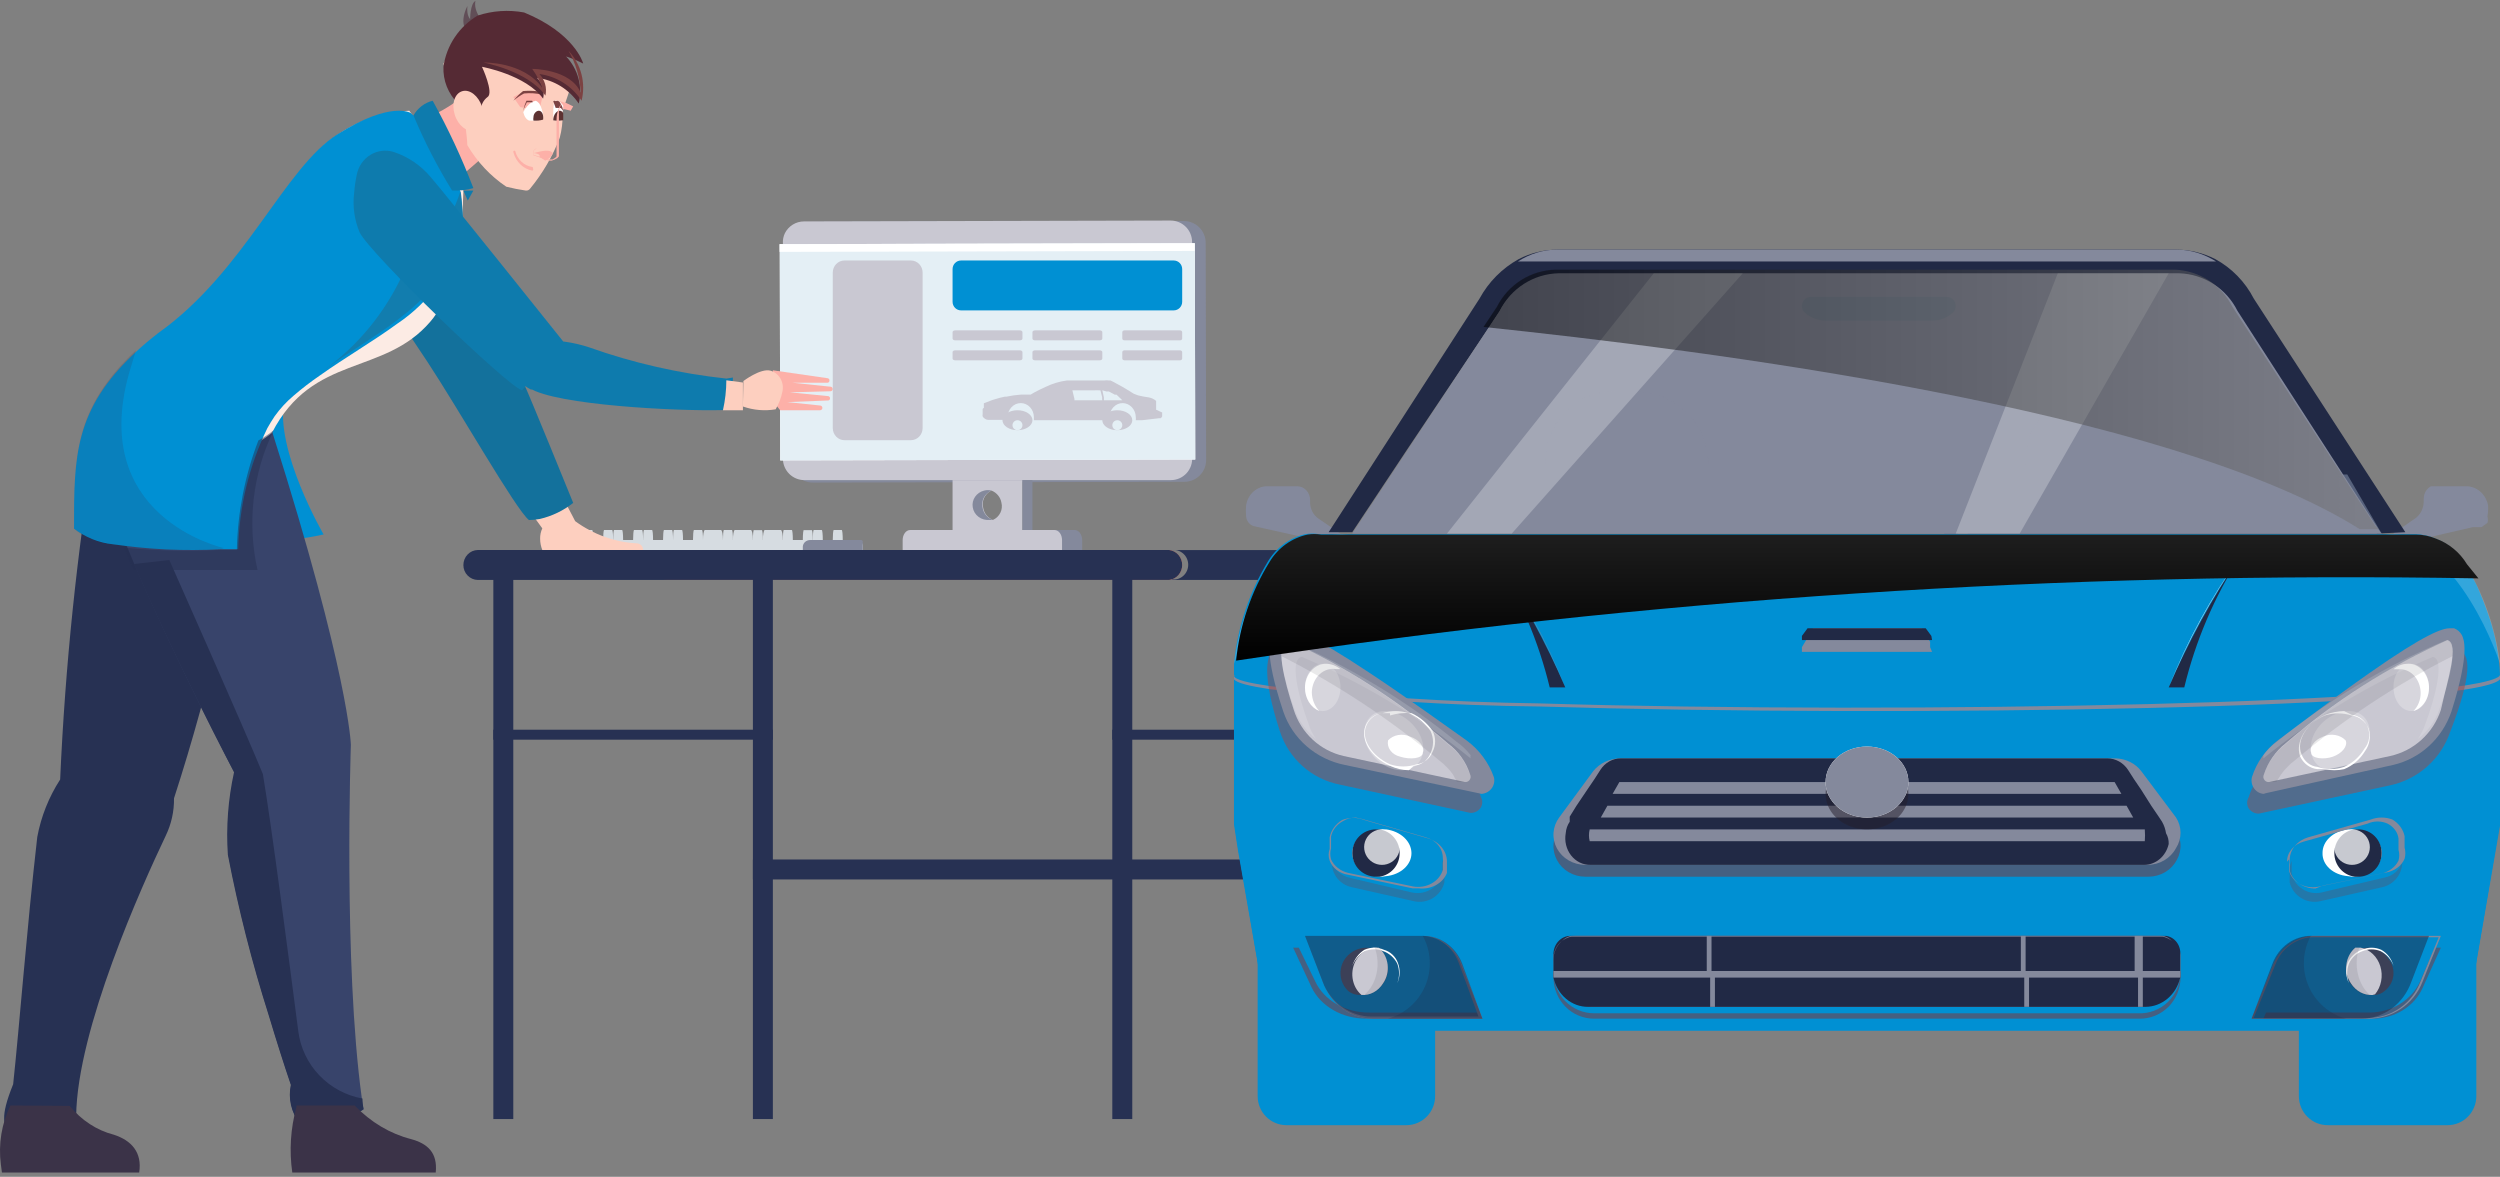 <svg width="461" height="217" viewBox="0 0 461 217" fill="none" xmlns="http://www.w3.org/2000/svg">
<rect x="0" y="0" width="461" height="217" fill="#808080" stroke="none"/>
<path d="M199.586 101.42H170.131V99.6C170.131 99.356 170.166 99.114 170.235 98.888C170.304 98.662 170.405 98.456 170.532 98.283C170.66 98.11 170.811 97.973 170.977 97.88C171.143 97.786 171.322 97.738 171.502 97.738H198.183C198.363 97.738 198.542 97.786 198.708 97.88C198.874 97.973 199.025 98.11 199.153 98.283C199.28 98.456 199.381 98.662 199.45 98.888C199.519 99.114 199.554 99.356 199.554 99.6V101.42H199.586Z" fill="#84899C"/>
<path d="M218.309 40.764L149.793 40.908C147.579 40.912 145.787 42.711 145.792 44.925L145.876 84.987C145.881 87.202 147.679 88.993 149.894 88.988L218.41 88.845C220.624 88.84 222.415 87.041 222.411 84.827L222.327 44.765C222.322 42.551 220.523 40.76 218.309 40.764Z" fill="#84899C"/>
<path d="M144.366 44.924V84.566C144.366 85.618 144.783 86.627 145.525 87.371C146.267 88.115 147.274 88.533 148.323 88.533H215.931C216.472 88.531 217.006 88.416 217.5 88.196C217.995 87.977 218.438 87.657 218.804 87.258C219.169 86.858 219.449 86.388 219.624 85.875C219.799 85.362 219.867 84.818 219.823 84.278V44.636C219.823 43.584 219.407 42.575 218.665 41.831C217.923 41.087 216.916 40.669 215.867 40.669L148.259 40.829C147.534 40.829 146.824 41.03 146.205 41.408C145.586 41.786 145.082 42.327 144.749 42.972C144.453 43.578 144.321 44.251 144.366 44.924Z" fill="#C9C8D2"/>
<path d="M220.322 44.867L143.787 45.027L143.871 84.895L220.406 84.734L220.322 44.867Z" fill="white"/>
<path d="M220.322 44.867L143.787 45.027L143.871 84.895L220.406 84.734L220.322 44.867Z" fill="#E4EFF5"/>
<path d="M220.29 44.85L143.755 45.024L143.758 46.447L220.293 46.273L220.29 44.85Z" fill="white"/>
<path opacity="0.15" d="M175.654 90.374H188.54V88.533H175.654V90.374Z" fill="#9E8CB2"/>
<path d="M175.654 88.533V97.738H188.54V88.533H175.654ZM182.886 90.483C183.347 90.678 183.751 90.982 184.061 91.367C184.371 91.752 184.577 92.206 184.661 92.688C184.822 93.316 184.752 93.979 184.464 94.562C184.176 95.146 183.688 95.613 183.083 95.884C182.62 95.692 182.215 95.389 181.905 95.003C181.594 94.618 181.389 94.162 181.308 93.679C181.144 93.066 181.197 92.416 181.459 91.836C181.722 91.256 182.178 90.779 182.755 90.483H182.886Z" fill="#C9C8D2"/>
<path d="M188.54 97.738H190.381V88.533H188.54V97.738Z" fill="#84899C"/>
<path d="M179.373 93.534C179.474 94.24 179.863 94.881 180.456 95.319C181.049 95.756 181.799 95.955 182.545 95.873C182.701 95.905 182.862 95.905 183.018 95.873C182.542 95.68 182.126 95.376 181.808 94.989C181.489 94.603 181.278 94.146 181.195 93.662C181.037 93.033 181.111 92.371 181.406 91.787C181.701 91.204 182.199 90.734 182.815 90.458C182.384 90.346 181.93 90.346 181.499 90.458C180.804 90.625 180.2 91.034 179.806 91.604C179.412 92.173 179.258 92.862 179.373 93.534Z" fill="#84899C"/>
<path d="M195.904 101.42H166.449V99.6C166.449 99.356 166.484 99.114 166.553 98.888C166.622 98.662 166.723 98.456 166.85 98.283C166.977 98.11 167.128 97.973 167.294 97.88C167.46 97.786 167.639 97.738 167.818 97.738H194.471C194.651 97.738 194.829 97.786 194.995 97.88C195.161 97.973 195.312 98.11 195.439 98.283C195.567 98.456 195.667 98.662 195.736 98.888C195.805 99.114 195.84 99.356 195.84 99.6V101.42H195.904Z" fill="#C9C8D2"/>
<path d="M120.425 104.198C120.424 104.554 120.491 104.907 120.625 105.237C120.758 105.566 120.955 105.865 121.203 106.116C121.712 106.632 122.397 106.929 123.115 106.943H215.57C216.236 106.868 216.853 106.545 217.3 106.035C217.748 105.526 217.995 104.865 217.995 104.181C217.995 103.497 217.748 102.836 217.3 102.327C216.853 101.817 216.236 101.494 215.57 101.42H123.018C122.319 101.454 121.659 101.761 121.176 102.279C120.694 102.796 120.425 103.483 120.425 104.198Z" fill="#F98264"/>
<path d="M138.835 162.171H254.814V158.489H138.835V162.171Z" fill="#273153"/>
<path d="M90.97 136.398H142.517V134.557H90.97V136.398Z" fill="#273153"/>
<path d="M205.109 136.398H254.814V134.557H205.109V136.398Z" fill="#273153"/>
<path d="M254.814 105.102H252.973V206.354H254.814V105.102Z" fill="#273153"/>
<path d="M208.791 105.102H205.109V206.354H208.791V105.102Z" fill="#273153"/>
<path d="M142.517 105.102H138.835V206.354H142.517V105.102Z" fill="#273153"/>
<path d="M94.652 105.102H90.971V206.354H94.652V105.102Z" fill="#273153"/>
<path d="M216.155 106.943H259.484C260.198 106.943 260.884 106.652 261.389 106.136C261.894 105.62 262.178 104.919 262.178 104.189C262.178 103.459 261.894 102.759 261.389 102.242C260.884 101.726 260.198 101.436 259.484 101.436H216.155C216.526 101.394 216.903 101.433 217.259 101.55C217.615 101.667 217.943 101.859 218.222 102.115C218.5 102.37 218.723 102.682 218.876 103.031C219.028 103.38 219.107 103.758 219.107 104.141C219.107 104.523 219.028 104.901 218.876 105.25C218.723 105.599 218.5 105.911 218.222 106.167C217.943 106.422 217.615 106.614 217.259 106.731C216.903 106.848 216.526 106.887 216.155 106.845V106.943Z" fill="#273153"/>
<path d="M85.448 104.198C85.446 104.554 85.513 104.907 85.646 105.237C85.778 105.566 85.974 105.865 86.22 106.116C86.722 106.638 87.404 106.936 88.119 106.943H215.587C216.249 106.868 216.861 106.545 217.305 106.035C217.75 105.526 217.995 104.865 217.995 104.181C217.995 103.497 217.75 102.836 217.305 102.327C216.861 101.817 216.249 101.494 215.587 101.42H88.119C87.407 101.428 86.728 101.725 86.228 102.245C85.728 102.765 85.448 103.467 85.448 104.198Z" fill="#273153"/>
<path d="M107.062 99.579H157.949C158.25 99.579 158.539 99.692 158.752 99.893C158.966 100.095 159.085 100.368 159.085 100.653V101.42H105.698V100.775C105.723 100.45 105.877 100.145 106.13 99.923C106.384 99.701 106.716 99.578 107.062 99.579Z" fill="#D6DCE1"/>
<path d="M149.441 99.579H158.792C158.87 99.579 158.944 99.608 158.999 99.66C159.054 99.712 159.085 99.782 159.085 99.855V101.42H148.04V100.776C148.065 100.445 148.224 100.136 148.485 99.913C148.746 99.69 149.089 99.571 149.441 99.579Z" fill="#84899C"/>
<path d="M107.697 97.738H109.196C109.245 97.738 109.291 97.932 109.326 98.277C109.36 98.622 109.38 99.091 109.38 99.579H107.539C107.538 99.133 107.554 98.701 107.583 98.362C107.612 98.023 107.653 97.802 107.697 97.738Z" fill="#D6DCE1"/>
<path d="M111.379 97.738H112.878C112.927 97.738 112.973 97.932 113.008 98.277C113.042 98.622 113.062 99.091 113.062 99.579H111.221C111.22 99.133 111.236 98.701 111.265 98.362C111.294 98.023 111.334 97.802 111.379 97.738Z" fill="#D6DCE1"/>
<path d="M113.22 97.738H114.719C114.767 97.738 114.814 97.932 114.849 98.277C114.883 98.622 114.903 99.091 114.903 99.579H113.062C113.061 99.133 113.077 98.701 113.106 98.362C113.135 98.023 113.175 97.802 113.22 97.738Z" fill="#D6DCE1"/>
<path d="M116.901 97.738H118.4C118.449 97.738 118.496 97.932 118.531 98.277C118.565 98.622 118.584 99.091 118.584 99.579H116.744C116.743 99.133 116.759 98.701 116.788 98.362C116.817 98.023 116.857 97.802 116.901 97.738Z" fill="#D6DCE1"/>
<path d="M118.742 97.738H120.241C120.29 97.738 120.337 97.932 120.372 98.277C120.406 98.622 120.425 99.091 120.425 99.579H118.584C118.584 99.133 118.6 98.701 118.629 98.362C118.658 98.023 118.698 97.802 118.742 97.738Z" fill="#D6DCE1"/>
<path d="M122.424 97.738H123.923C123.972 97.738 124.019 97.932 124.053 98.277C124.088 98.622 124.107 99.091 124.107 99.579H122.266C122.266 99.133 122.282 98.701 122.311 98.362C122.34 98.023 122.38 97.802 122.424 97.738Z" fill="#D6DCE1"/>
<path d="M124.265 97.738H125.764C125.813 97.738 125.86 97.932 125.894 98.277C125.929 98.622 125.948 99.091 125.948 99.579H124.107C124.107 99.133 124.123 98.701 124.152 98.362C124.181 98.023 124.221 97.802 124.265 97.738Z" fill="#D6DCE1"/>
<path d="M127.947 97.738H129.446C129.495 97.738 129.542 97.932 129.576 98.277C129.611 98.622 129.63 99.091 129.63 99.579H127.789C127.789 99.133 127.805 98.701 127.834 98.362C127.863 98.023 127.903 97.802 127.947 97.738Z" fill="#D6DCE1"/>
<path d="M129.946 97.738H132.944C133.042 97.738 133.135 97.932 133.204 98.277C133.273 98.622 133.312 99.091 133.312 99.579H129.63C129.629 99.133 129.661 98.701 129.719 98.362C129.777 98.023 129.858 97.802 129.946 97.738Z" fill="#D6DCE1"/>
<path d="M133.47 97.738H134.969C135.018 97.738 135.065 97.932 135.099 98.277C135.134 98.622 135.153 99.091 135.153 99.579H133.312C133.312 99.133 133.327 98.701 133.356 98.362C133.385 98.023 133.426 97.802 133.47 97.738Z" fill="#D6DCE1"/>
<path d="M135.469 97.738H138.467C138.564 97.738 138.658 97.932 138.727 98.277C138.796 98.622 138.835 99.091 138.835 99.579H135.153C135.152 99.133 135.184 98.701 135.242 98.362C135.3 98.023 135.38 97.802 135.469 97.738Z" fill="#D6DCE1"/>
<path d="M139.045 97.757H140.492C140.541 97.757 140.587 97.948 140.622 98.29C140.656 98.632 140.676 99.096 140.676 99.579H138.835C138.835 99.316 138.84 99.055 138.851 98.816C138.862 98.576 138.878 98.362 138.898 98.189C138.918 98.016 138.941 97.887 138.967 97.813C138.992 97.738 139.019 97.719 139.045 97.757Z" fill="#D6DCE1"/>
<path d="M140.991 97.738H143.989C144.087 97.738 144.181 97.932 144.25 98.277C144.319 98.622 144.358 99.091 144.358 99.579H140.676C140.675 99.133 140.706 98.701 140.764 98.362C140.823 98.023 140.903 97.802 140.991 97.738Z" fill="#D6DCE1"/>
<path d="M144.515 97.738H146.015C146.063 97.738 146.11 97.932 146.145 98.277C146.179 98.622 146.199 99.091 146.199 99.579H144.358C144.357 99.133 144.373 98.701 144.402 98.362C144.431 98.023 144.471 97.802 144.515 97.738Z" fill="#D6DCE1"/>
<path d="M148.244 97.757H149.702C149.749 97.757 149.795 97.948 149.828 98.29C149.862 98.632 149.881 99.096 149.881 99.579H148.04C148.039 99.316 148.045 99.055 148.055 98.816C148.066 98.576 148.081 98.362 148.101 98.189C148.12 98.016 148.143 97.887 148.168 97.813C148.193 97.738 148.219 97.719 148.244 97.757Z" fill="#D6DCE1"/>
<path d="M150.038 97.738H151.537C151.586 97.738 151.633 97.932 151.668 98.277C151.702 98.622 151.722 99.091 151.722 99.579H149.881C149.88 99.133 149.896 98.701 149.925 98.362C149.954 98.023 149.994 97.802 150.038 97.738Z" fill="#D6DCE1"/>
<path d="M153.72 97.738H155.219C155.268 97.738 155.315 97.932 155.35 98.277C155.384 98.622 155.403 99.091 155.403 99.579H153.563C153.562 99.133 153.578 98.701 153.607 98.362C153.636 98.023 153.676 97.802 153.72 97.738Z" fill="#D6DCE1"/>
<path d="M118.585 101.42H100C99.739 100.766 99.603 100.064 99.6 99.355C99.585 98.689 99.722 98.029 100 97.43L99.167 96.275L98.334 95.155C100.442 94.707 102.404 93.694 104.03 92.215L105.628 95.26L106.061 96.1C109.418 98.561 113.365 99.98 117.452 100.195C117.756 100.204 118.044 100.337 118.255 100.566C118.466 100.795 118.585 101.101 118.585 101.42Z" fill="#FDCFBF"/>
<path d="M96.639 70.828C94.941 67.27 90.977 60.55 90.977 60.55C90.977 60.55 81.685 36.172 77.922 29.649C76.995 28.073 75.747 26.705 74.258 25.63C73.152 24.823 71.853 24.315 70.488 24.155C69.124 23.995 67.74 24.188 66.474 24.717C65.208 25.245 64.102 26.09 63.265 27.168C62.429 28.247 61.89 29.521 61.702 30.868C61.35 33.069 61.497 35.32 62.135 37.457C64.4 44.605 71.194 55.377 78.788 66.677C84.616 75.505 95.14 94.019 97.538 95.897C98.209 95.884 98.877 95.817 99.537 95.7C101.787 95.175 103.892 94.163 105.698 92.735C105.698 92.735 97.572 72.738 96.639 70.828Z" fill="#13719C"/>
<path d="M50.046 99.576C53.283 99.616 56.513 99.273 59.674 98.555C59.674 98.555 50.676 83.087 52.386 73.805C50.5 74.009 48.737 74.866 47.386 76.237C46.034 77.609 45.174 79.413 44.947 81.354C44.947 81.354 47.346 96.822 50.046 99.576Z" fill="#0090D3"/>
<path d="M46.788 82.756L17.582 81.169C14.187 101.881 12.02 122.775 11.092 143.742C9.009 146.965 7.576 150.562 6.873 154.333C4.894 171.693 3.628 188.696 2.427 199.934C-0.201 206.412 1 207.092 1.292 209.003C2.687 212.566 14.045 205.764 14.045 205.764C14.239 189.732 26.214 163.239 30.562 154.106C31.601 151.956 32.123 149.594 32.087 147.208C38.894 126.202 43.814 104.633 46.788 82.756Z" fill="#273153"/>
<path d="M67.038 204.553C67.038 204.553 58.402 210.576 55.285 207.13C54.526 206.136 53.991 204.992 53.716 203.775C53.442 202.558 53.434 201.296 53.695 200.076C52.526 196.662 51.065 192.056 49.604 187.193C46.544 177.542 44.051 167.723 42.137 157.785C41.794 152.69 42.176 147.572 43.273 142.583C43.273 142.583 32.689 122.452 25.06 104.64L24.897 104.318C24.378 103.126 23.891 101.902 23.404 100.743C20.386 94.402 18.34 87.649 17.333 80.709L49.539 77.488L50.318 80.032C64.376 124.417 64.701 137.333 64.701 137.333C64.701 137.333 63.305 177.691 66.713 202.46C66.811 203.201 66.908 203.877 67.038 204.553Z" fill="#38446B"/>
<path d="M76.243 22.675C80.059 21.438 83.587 19.417 86.61 16.736L90.97 27.327L81.927 35.146L76.243 22.675Z" fill="#FDB0A8"/>
<path d="M85.448 34.793C85.448 34.793 85.448 52.387 79.351 59.314C70.746 69.363 57.633 65.201 50.14 79.835C49.3 80.522 48.396 81.121 47.441 81.624C42.742 84.226 32.263 87.901 17.88 80.388C16.451 77.136 17.88 74.372 21.468 69.819C42.138 53.558 50.044 37.297 57.506 29.037C59.797 26.456 62.565 24.365 65.65 22.886C68.734 21.407 72.075 20.568 75.478 20.419L85.448 34.793Z" fill="#FCEBE4"/>
<path d="M87.288 35.146L86.258 36.987L85.448 35.146H87.288Z" fill="#0E7BAD"/>
<path d="M85.448 42.648C83.548 49.655 79.218 55.711 73.269 59.68C68.818 62.937 63.73 65.868 58.961 69.255C57.273 70.411 55.649 71.661 54.096 73C52.792 74.107 51.628 75.376 50.63 76.777C50.153 77.494 49.708 78.21 49.295 78.959C45.92 85.899 44.085 93.516 43.921 101.267C43.921 101.267 42.745 101.267 40.742 101.267C34.072 101.639 27.384 101.333 20.773 100.355C18.192 100.066 15.734 99.077 13.651 97.49C13.651 84.3 13.651 75.54 25.034 64.923C26.274 63.751 27.673 62.579 29.231 61.374C45.129 50.073 52.443 30.924 62.268 24.737C72.093 18.549 75.718 20.829 75.718 20.829C82.427 26.756 84.239 31.152 84.939 35.874C85.257 37.991 85.257 40.173 85.448 42.648Z" fill="#0090D3"/>
<path d="M85.448 41.819C81.92 55.974 70.163 60.703 59.674 68.283C65.963 63.794 71.011 57.649 74.309 50.467L79.229 48.589C78.76 46.937 78.429 45.246 78.238 43.535C82.972 42.693 84.921 35.146 84.921 35.146C85.262 37.187 85.262 39.357 85.448 41.819Z" fill="#127DAE"/>
<path d="M76.243 21.283C76.631 20.605 77.145 20.016 77.754 19.551C78.363 19.087 79.054 18.755 79.787 18.577C82.656 23.749 85.163 29.134 87.288 34.689C86.01 35.057 84.683 35.204 83.361 35.125C80.636 30.722 78.255 26.093 76.243 21.283Z" fill="#0E7BAD"/>
<path opacity="0.5" d="M85.999 5.691C85.999 5.691 84.64 4.185 86.189 1.105C85.999 2.913 86.695 3.515 86.695 3.515C86.695 3.515 86.695 0.67 87.675 0.168C87.232 2.042 89.129 4.185 89.129 4.185L85.999 5.691Z" fill="#431C2E"/>
<path d="M105.671 14.728C105.128 16.354 104.681 17.719 104.33 18.726L104.075 19.539C103.851 20.156 103.756 20.514 103.756 20.514V21.034C103.772 22.515 103.589 23.991 103.213 25.422C101.903 28.822 100.059 31.983 97.755 34.782C97.666 34.909 97.544 35.009 97.404 35.071C97.264 35.134 97.11 35.158 96.958 35.14C95.744 34.967 94.54 34.728 93.351 34.425C90.422 32.45 87.967 29.828 86.17 26.754C86.17 25.454 85.532 20.904 85.532 20.904C85.24 19.838 84.822 18.812 84.287 17.849C83.681 16.841 81.766 11.771 81.766 11.771C83.111 9.354 84.811 7.162 86.808 5.27C89.524 4.212 92.425 3.736 95.33 3.873C100.213 5.725 106.149 13.201 105.671 14.728Z" fill="#FDCFBF"/>
<path d="M105.698 19.611L105.238 20.418L104.202 20.16L102.016 19.869V19.482L102.879 18.577L104.49 19.029L105.698 19.611Z" fill="#FDB0A8"/>
<path d="M94.652 17.889L95.927 19.746L99.432 20.418L100.175 17.248L96.83 16.736L94.652 17.889Z" fill="#FDB0A8"/>
<path d="M94.652 18.577C95.215 17.897 95.817 17.299 96.45 16.792C97.693 16.675 98.94 16.742 100.175 16.995L100.045 17.482C98.917 17.196 97.772 17.115 96.632 17.238C95.949 17.597 95.287 18.045 94.652 18.577Z" fill="#7C4242"/>
<path d="M100.175 21.626C100.045 21.796 99.891 21.909 99.729 21.955C99.175 22.212 98.6 22.308 98.027 22.236H97.581C97.336 22.157 97.107 21.974 96.916 21.702C96.726 21.431 96.58 21.082 96.493 20.688C96.896 19.907 97.402 19.296 97.972 18.906C98.233 18.747 98.504 18.637 98.78 18.577C99.022 18.672 99.25 18.847 99.45 19.093C99.862 19.767 100.119 20.664 100.175 21.626Z" fill="white"/>
<path d="M96.493 20.418C96.57 20.029 96.66 19.673 96.763 19.358C96.863 19.067 96.971 18.806 97.084 18.577C97.084 18.577 97.084 18.577 97.186 18.577H97.27H97.371H97.574H97.675H97.895H98.013H98.131L98.233 18.856H98.334H98.216H98.098H97.996H97.692H97.608H97.507H97.422H97.321H97.236H97.152C96.911 19.271 96.689 19.797 96.493 20.418Z" fill="#7C4242"/>
<path d="M106.718 19.099C105.856 17.808 104.725 16.716 103.401 15.898C102.077 15.08 100.592 14.555 99.046 14.358C99.539 14.853 99.898 15.463 100.092 16.133C100.285 16.802 100.305 17.509 100.151 18.189C96.993 13.793 88.879 12.317 88.879 12.317C88.879 12.317 91.089 17.09 89.921 17.875C89.525 18.171 89.204 18.555 88.984 18.997C88.765 19.438 88.653 19.925 88.658 20.418L84.459 19.068C83.556 18.189 82.851 17.131 82.388 15.962C81.926 14.793 81.717 13.541 81.775 12.286C82.054 10.347 82.766 8.494 83.859 6.864C84.951 5.234 86.397 3.868 88.09 2.866C90.849 1.964 93.792 1.77 96.646 2.301C105.834 6.069 107.507 11.47 107.539 11.721C106.521 11.202 105.466 10.762 104.382 10.402C105.47 11.543 106.254 12.936 106.662 14.455C107.07 15.974 107.089 17.571 106.718 19.099Z" fill="#552A34"/>
<path d="M103.653 21.486V22.167C103.207 22.29 102.756 22.29 102.311 22.167H102.048C102.005 21.324 102.005 20.473 102.048 19.63L102.194 18.577H102.69C103.119 18.584 103.532 18.913 103.857 19.506C103.857 19.939 103.857 20.372 103.653 20.682V21.363V21.486Z" fill="white"/>
<path d="M102.016 18.657C102.176 18.551 102.341 18.551 102.501 18.657C102.671 18.558 102.846 18.558 103.017 18.657C103.18 18.755 103.335 18.967 103.469 19.279C103.635 19.509 103.771 19.91 103.857 20.418L103.405 19.9H102.953H102.468L102.016 18.657Z" fill="#7C4242"/>
<path d="M100.148 22.061C99.568 22.229 98.966 22.291 98.366 22.244C98.323 22.043 98.323 21.833 98.366 21.631C98.366 20.865 99.009 20.313 99.505 20.436C100.002 20.558 100.264 21.294 100.148 22.061Z" fill="#5D3232"/>
<path d="M103.744 22.185C103.171 22.284 102.59 22.284 102.016 22.185C102.016 21.037 102.768 20.288 103.369 20.438C103.469 20.465 103.564 20.518 103.648 20.596C103.732 20.673 103.803 20.772 103.857 20.887V21.436V22.185H103.744Z" fill="#5D3232"/>
<path d="M103.857 62.968L96.278 71.965C93.861 71.496 68.315 46.88 66.322 42.866C65.344 40.551 64.994 38.009 65.31 35.508C65.399 34.383 65.563 33.266 65.8 32.163C65.95 31.417 66.25 30.71 66.681 30.089C67.112 29.468 67.665 28.946 68.304 28.556C68.943 28.166 69.655 27.916 70.394 27.823C71.132 27.73 71.882 27.796 72.594 28.016C75.26 28.898 77.634 30.518 79.455 32.698C81.055 34.438 103.857 62.968 103.857 62.968Z" fill="#0E7BAD"/>
<path opacity="0.15" d="M41.265 101.059L40.819 101.289C34.026 101.585 18.019 101.749 13.651 97.475C13.651 84.161 13.651 75.318 25.066 64.601C24.811 65.478 24.524 66.431 24.205 67.461C15.436 95.371 41.265 101.059 41.265 101.059Z" fill="#3F2438"/>
<path opacity="0.5" d="M47.486 105.102H24.546C23.95 103.702 23.386 102.337 22.855 100.971C28.672 101.555 34.522 101.704 40.359 101.415C42.315 101.415 43.674 101.415 43.674 101.415C43.818 94.488 45.165 87.644 47.652 81.206C48.649 80.678 49.593 80.049 50.47 79.329C46.59 87.299 45.535 96.415 47.486 105.102Z" fill="#273153"/>
<path d="M102.016 28.221C101.646 28.908 101.131 29.401 100.551 29.623L99.478 28.896C99.728 28.428 98.727 28.221 98.334 28.221C98.799 28.221 101.23 27.234 101.909 28.221H102.016Z" fill="#FDB0A8"/>
<path d="M103.857 18.577L103.593 19.009C103.5 19.158 103.427 19.313 103.373 19.473C103.25 19.767 103.147 20.066 103.065 20.369C103.065 21.065 103.065 21.762 103.065 22.491C103.065 23.221 103.065 23.884 103.065 24.581V26.704C103.065 27.401 103.065 28.097 103.065 28.827C102.974 28.962 102.855 29.085 102.713 29.192L102.273 29.424L101.745 29.623H101.217L99.809 29.125L98.358 28.628C98.334 28.485 98.334 28.34 98.358 28.197C98.326 28.065 98.326 27.93 98.358 27.799C98.45 27.674 98.569 27.562 98.71 27.467L99.238 27.268C99.061 27.325 98.898 27.404 98.754 27.5C98.614 27.583 98.495 27.684 98.402 27.799C98.382 27.931 98.382 28.064 98.402 28.197C98.356 28.316 98.356 28.442 98.402 28.561L99.678 28.959L100.953 29.391H101.437H101.921L102.317 29.125C102.442 29.053 102.547 28.963 102.625 28.86C102.625 28.197 102.625 27.533 102.625 26.87V24.747C102.625 24.05 102.625 23.354 102.625 22.624C102.625 21.894 102.625 21.231 102.845 20.534C102.936 20.219 103.054 19.909 103.197 19.605L103.461 19.174C103.56 18.964 103.693 18.763 103.857 18.577Z" fill="#FDB0A8"/>
<path d="M67.038 204.542C67.038 204.542 58.361 210.583 55.229 207.127C54.466 206.13 53.929 204.982 53.653 203.761C53.377 202.541 53.37 201.275 53.631 200.052C52.457 196.627 50.989 192.007 49.521 187.129C46.446 177.449 43.941 167.6 42.018 157.633C41.674 152.522 42.058 147.389 43.16 142.384C43.16 142.384 32.395 121.934 24.696 104.004L31.221 103.261C31.221 103.261 45.084 134.437 48.477 142.74C50.141 152.69 53.207 176.338 55.001 190.133C55.381 193.185 56.734 196.037 58.864 198.274C60.994 200.511 63.789 202.017 66.842 202.571C66.81 203.185 66.908 203.864 67.038 204.542Z" fill="#273153"/>
<path d="M107.245 18.577C106.369 17.235 105.221 16.1 103.876 15.249C102.532 14.399 101.023 13.853 99.454 13.649C99.954 14.163 100.319 14.797 100.516 15.493C100.712 16.189 100.732 16.924 100.576 17.631C97.369 13.061 89.129 11.527 89.129 11.527C89.129 11.527 96.568 11.299 100.031 16.26C99.564 14.991 98.928 13.793 98.139 12.702C98.139 12.702 105.257 12.702 107.084 17.109C106.961 14.383 106.191 11.729 104.84 9.373C105.977 10.572 106.795 12.047 107.216 13.657C107.636 15.268 107.646 16.962 107.245 18.577Z" fill="#7C4242"/>
<path d="M88.888 19.67C89.51 21.654 88.888 23.604 87.5 24.021C86.112 24.439 84.468 23.151 83.847 21.132C83.226 19.113 83.847 17.233 85.236 16.815C86.624 16.397 88.231 17.685 88.888 19.67Z" fill="#FDCFBF"/>
<path d="M98.175 31.464C97.366 31.323 96.61 30.938 95.993 30.352C95.377 29.765 94.925 29.002 94.689 28.149C94.665 28.103 94.652 28.051 94.652 27.998C94.652 27.946 94.665 27.894 94.689 27.848C94.733 27.805 94.79 27.782 94.848 27.782C94.906 27.782 94.963 27.805 95.006 27.848C95.201 28.611 95.598 29.295 96.147 29.815C96.696 30.335 97.374 30.669 98.096 30.775C98.096 30.775 98.334 30.775 98.294 31.076C98.314 31.109 98.327 31.147 98.332 31.186C98.337 31.225 98.334 31.265 98.322 31.302C98.311 31.339 98.291 31.373 98.266 31.401C98.24 31.43 98.209 31.451 98.175 31.464Z" fill="#FDB0A8"/>
<path d="M133.96 69.813C125.261 68.873 116.745 66.935 108.632 64.049C105.726 63.088 102.623 62.656 99.516 62.781C98.037 63.056 96.72 63.782 95.803 64.828C95.06 65.588 94.652 66.553 94.652 67.551C94.652 68.548 95.06 69.513 95.803 70.274C96.386 70.898 97.093 71.425 97.891 71.83H98.124L98.787 72.147C105.781 75.029 127.86 75.922 134.225 75.576C134.225 75.144 134.49 74.712 134.59 74.251C134.959 72.725 135.148 71.17 135.153 69.611L133.96 69.813Z" fill="#0E7BAD"/>
<path d="M143.862 75.647H151.225C151.325 75.648 151.423 75.612 151.499 75.544C151.576 75.477 151.626 75.383 151.642 75.28C151.651 75.221 151.648 75.16 151.633 75.102C151.618 75.043 151.592 74.989 151.555 74.942C151.519 74.895 151.474 74.856 151.423 74.829C151.371 74.801 151.315 74.784 151.257 74.78L145.174 74.147L152.698 73.847C152.786 73.848 152.871 73.814 152.936 73.752C153.002 73.69 153.042 73.606 153.05 73.514C153.059 73.462 153.058 73.408 153.047 73.356C153.036 73.303 153.015 73.254 152.985 73.211C152.955 73.167 152.917 73.13 152.873 73.102C152.83 73.074 152.781 73.056 152.73 73.048L145.622 72.348L153.178 72.148C153.278 72.14 153.371 72.096 153.442 72.022C153.512 71.949 153.555 71.852 153.563 71.748C153.558 71.646 153.521 71.548 153.457 71.469C153.393 71.391 153.307 71.337 153.21 71.315L146.167 70.582H152.57C152.62 70.582 152.67 70.572 152.717 70.552C152.764 70.531 152.806 70.502 152.842 70.465C152.877 70.428 152.906 70.384 152.925 70.335C152.944 70.287 152.954 70.235 152.954 70.182C152.964 70.081 152.936 69.98 152.876 69.9C152.817 69.819 152.73 69.766 152.634 69.749L142.517 68.283V73.947L143.862 75.647Z" fill="#FDB0A8"/>
<path d="M136.994 70.535V75.647C136.994 75.647 135.632 75.647 133.312 75.647C133.722 73.83 133.932 71.98 133.938 70.124L136.994 70.535Z" fill="#FDCFBF"/>
<path d="M136.994 74.957C138.936 75.642 141.009 75.82 143.032 75.476C143.622 74.479 144.041 73.383 144.271 72.236C144.461 71.416 144.337 70.551 143.926 69.825C143.516 69.099 142.851 68.569 142.072 68.348C140.245 67.862 137.087 70.26 137.087 70.26L136.994 74.957Z" fill="#FDCFBF"/>
<path d="M167.975 48.033H155.718C154.528 48.033 153.562 49.036 153.562 50.273V78.929C153.562 80.167 154.528 81.17 155.718 81.17H167.975C169.166 81.17 170.131 80.167 170.131 78.929V50.273C170.131 49.036 169.166 48.033 167.975 48.033Z" fill="#C9C8D2"/>
<path d="M216.431 48.033H177.218C176.354 48.033 175.654 48.744 175.654 49.621V55.649C175.654 56.526 176.354 57.237 177.218 57.237H216.431C217.295 57.237 217.996 56.526 217.996 55.649V49.621C217.996 48.744 217.295 48.033 216.431 48.033Z" fill="#0090D3"/>
<path d="M214.302 76.062V76.265C214.317 76.355 214.317 76.447 214.302 76.537V76.775C214.251 76.923 214.148 77.045 214.016 77.114C213.98 77.13 213.943 77.138 213.904 77.138C213.866 77.138 213.828 77.13 213.793 77.114L210.613 77.488H209.437C209.467 77.296 209.467 77.101 209.437 76.91C209.429 76.229 209.171 75.578 208.72 75.096C208.269 74.614 207.659 74.339 207.02 74.33C206.379 74.33 205.765 74.602 205.312 75.086C204.858 75.57 204.604 76.226 204.604 76.91C204.571 77.101 204.571 77.297 204.604 77.488H190.645C190.662 77.296 190.662 77.102 190.645 76.91C190.645 76.226 190.39 75.57 189.937 75.086C189.484 74.602 188.869 74.33 188.228 74.33C187.587 74.33 186.973 74.602 186.519 75.086C186.066 75.57 185.812 76.226 185.812 76.91C185.796 77.08 185.796 77.25 185.812 77.42H184.031H182.187C181.913 77.401 181.655 77.281 181.455 77.08C181.34 77.013 181.25 76.905 181.201 76.775C181.168 76.653 181.168 76.523 181.201 76.401V75.484C181.201 75.421 181.224 75.361 181.266 75.316C181.308 75.272 181.365 75.247 181.424 75.247V74.805V74.364L182.918 73.787L183.586 73.583C184.151 73.405 184.724 73.257 185.303 73.142H185.589C186.46 72.956 187.342 72.832 188.228 72.769H190.041L190.677 72.395C191.154 72.123 191.917 71.75 192.807 71.343C194.066 70.73 195.407 70.329 196.782 70.154H197.767H203.682C203.924 70.114 204.171 70.114 204.413 70.154H204.604H204.763C205.143 70.326 205.514 70.518 205.876 70.731C207.275 71.444 208.706 72.395 209.055 72.599L209.85 72.904C210.501 73.066 211.159 73.191 211.822 73.278C212.322 73.364 212.792 73.586 213.189 73.923V75.552L214.302 76.062Z" fill="#C9C8D2"/>
<path d="M203.268 73.805H198.128V73.562L197.745 71.98H201.608C202.044 71.959 202.481 71.959 202.917 71.98L203.236 73.227V73.623L203.268 73.805Z" fill="#E4EFF5"/>
<path d="M206.95 73.805H203.559V73.29L203.268 71.965L204.011 72.185H204.463L205.561 72.775H205.723H205.884L206.95 73.805Z" fill="#E4EFF5"/>
<path d="M187.62 79.328C189.145 79.328 190.381 78.504 190.381 77.487C190.381 76.471 189.145 75.647 187.62 75.647C186.095 75.647 184.859 76.471 184.859 77.487C184.859 78.504 186.095 79.328 187.62 79.328Z" fill="#C9C8D2"/>
<path d="M188.54 78.408C188.54 78.59 188.486 78.768 188.385 78.92C188.284 79.071 188.14 79.189 187.972 79.259C187.804 79.328 187.619 79.347 187.44 79.311C187.262 79.275 187.098 79.188 186.969 79.059C186.84 78.93 186.753 78.766 186.717 78.588C186.682 78.409 186.7 78.224 186.77 78.056C186.839 77.888 186.957 77.744 187.109 77.643C187.26 77.542 187.438 77.488 187.62 77.488C187.864 77.488 188.098 77.585 188.271 77.757C188.443 77.93 188.54 78.164 188.54 78.408Z" fill="#E4EFF5"/>
<path d="M208.791 77.487C208.791 77.852 208.629 78.207 208.325 78.51C208.022 78.813 207.591 79.049 207.086 79.188C206.582 79.328 206.026 79.364 205.491 79.293C204.955 79.222 204.463 79.047 204.077 78.789C203.691 78.532 203.428 78.204 203.321 77.847C203.214 77.49 203.269 77.119 203.478 76.783C203.687 76.447 204.041 76.159 204.495 75.957C204.949 75.754 205.483 75.647 206.029 75.647C206.762 75.647 207.464 75.84 207.982 76.186C208.5 76.531 208.791 76.999 208.791 77.487Z" fill="#C9C8D2"/>
<path d="M206.95 78.408C206.95 78.59 206.896 78.768 206.795 78.92C206.694 79.071 206.55 79.189 206.382 79.259C206.213 79.328 206.028 79.347 205.85 79.311C205.671 79.275 205.507 79.188 205.378 79.059C205.25 78.93 205.162 78.766 205.127 78.588C205.091 78.409 205.109 78.224 205.179 78.056C205.249 77.888 205.367 77.744 205.518 77.643C205.669 77.542 205.847 77.488 206.029 77.488C206.274 77.488 206.508 77.585 206.68 77.757C206.853 77.93 206.95 78.164 206.95 78.408Z" fill="#E4EFF5"/>
<path d="M188.054 60.919H176.14C175.872 60.919 175.654 61.063 175.654 61.241V62.438C175.654 62.616 175.872 62.76 176.14 62.76H188.054C188.323 62.76 188.54 62.616 188.54 62.438V61.241C188.54 61.063 188.323 60.919 188.054 60.919Z" fill="#C9C8D2"/>
<path d="M188.054 64.601H176.14C175.872 64.601 175.654 64.745 175.654 64.923V66.12C175.654 66.298 175.872 66.442 176.14 66.442H188.054C188.323 66.442 188.54 66.298 188.54 66.12V64.923C188.54 64.745 188.323 64.601 188.054 64.601Z" fill="#C9C8D2"/>
<path d="M202.782 60.919H190.868C190.599 60.919 190.381 61.063 190.381 61.241V62.438C190.381 62.616 190.599 62.76 190.868 62.76H202.782C203.05 62.76 203.268 62.616 203.268 62.438V61.241C203.268 61.063 203.05 60.919 202.782 60.919Z" fill="#C9C8D2"/>
<path d="M202.782 64.601H190.868C190.599 64.601 190.381 64.745 190.381 64.923V66.12C190.381 66.298 190.599 66.442 190.868 66.442H202.782C203.05 66.442 203.268 66.298 203.268 66.12V64.923C203.268 64.745 203.05 64.601 202.782 64.601Z" fill="#C9C8D2"/>
<path d="M217.579 60.919H207.367C207.136 60.919 206.95 61.063 206.95 61.241V62.438C206.95 62.616 207.136 62.76 207.367 62.76H217.579C217.809 62.76 217.995 62.616 217.995 62.438V61.241C217.995 61.063 217.809 60.919 217.579 60.919Z" fill="#C9C8D2"/>
<path d="M217.579 64.601H207.367C207.136 64.601 206.95 64.745 206.95 64.923V66.12C206.95 66.298 207.136 66.442 207.367 66.442H217.579C217.809 66.442 217.995 66.298 217.995 66.12V64.923C217.995 64.745 217.809 64.601 217.579 64.601Z" fill="#C9C8D2"/>
<path d="M229.78 93.217C229.712 93.849 229.712 94.488 229.78 95.12C229.793 95.559 229.939 95.982 230.197 96.325C230.455 96.668 230.81 96.913 231.21 97.022L247.183 100.574V98.418L243.13 95.627C242.666 95.314 242.282 94.884 242.012 94.375C241.742 93.866 241.594 93.294 241.581 92.71V92.202C241.581 91.529 241.33 90.884 240.883 90.409C240.435 89.933 239.829 89.665 239.197 89.665H233.714C232.766 89.654 231.846 90.007 231.123 90.659C230.4 91.312 229.923 92.22 229.78 93.217Z" fill="#84899C"/>
<path d="M458.679 95.25C458.799 95.629 458.799 96.04 458.679 96.419L457.589 97.198H456.015L441.364 100.574V98.366L445.481 95.51C445.922 95.167 446.284 94.719 446.536 94.2C446.788 93.682 446.924 93.108 446.934 92.523V91.874C446.953 91.412 447.086 90.964 447.32 90.576C447.554 90.188 447.881 89.874 448.266 89.666H449.476H454.683C455.643 89.644 456.58 89.983 457.332 90.623C458.083 91.263 458.603 92.165 458.8 93.172C458.845 93.868 458.805 94.566 458.679 95.25Z" fill="#84899C"/>
<path d="M259.327 137.664H237.221C234.288 137.664 231.911 140.06 231.911 143.016V202.13C231.911 205.086 234.288 207.482 237.221 207.482H259.327C262.26 207.482 264.638 205.086 264.638 202.13V143.016C264.638 140.06 262.26 137.664 259.327 137.664Z" fill="#0090D3"/>
<path d="M451.326 137.664H429.22C426.287 137.664 423.909 140.06 423.909 143.016V202.13C423.909 205.086 426.287 207.482 429.22 207.482H451.326C454.259 207.482 456.636 205.086 456.636 202.13V143.016C456.636 140.06 454.259 137.664 451.326 137.664Z" fill="#0090D3"/>
<path d="M461 124.574V152.261L455.406 184.562C455.116 186.095 454.286 187.481 453.06 188.479C451.834 189.477 450.289 190.025 448.693 190.027H239.854C238.251 190.049 236.694 189.51 235.463 188.508C234.231 187.506 233.408 186.106 233.141 184.562L228.293 156.875L227.547 152.018V124.574H461Z" fill="#0090D3"/>
<path d="M461 136.664V151.7L455.406 184.481C455.116 186.037 454.286 187.443 453.06 188.456C451.834 189.468 450.289 190.025 448.693 190.027H239.854C238.251 190.049 236.694 189.502 235.463 188.485C234.231 187.468 233.408 186.048 233.141 184.481L228.293 156.383L227.547 151.453V131.119L271.304 146.77C272.883 147.355 274.297 148.311 275.422 149.556C276.548 150.801 277.353 152.297 277.768 153.918C278.25 156.114 279.474 158.081 281.237 159.493C283 160.905 285.197 161.677 287.464 161.682H403.818C405.948 161.7 408.029 161.039 409.752 159.796C411.475 158.554 412.75 156.796 413.389 154.78L415.876 147.633C416.506 145.867 417.618 144.31 419.089 143.135C420.559 141.96 422.33 141.213 424.204 140.978L461 136.664Z" fill="#0090D3"/>
<path opacity="0.5" d="M401.046 152.794L394.669 144.163C394.126 143.437 393.414 142.842 392.589 142.426C391.764 142.01 390.85 141.784 389.918 141.765H349.035C348.426 141.146 347.689 140.655 346.871 140.325C346.052 139.995 345.171 139.832 344.284 139.847C343.379 139.844 342.483 140.011 341.647 140.341C340.81 140.67 340.049 141.154 339.408 141.765H298.649C297.7 141.783 296.768 142.009 295.923 142.424C295.078 142.84 294.343 143.434 293.773 144.163L287.522 152.794C286.907 153.634 286.543 154.619 286.469 155.643C286.396 156.667 286.616 157.691 287.105 158.604C287.594 159.517 288.334 160.285 289.244 160.824C290.155 161.363 291.203 161.654 292.273 161.664H396.17C397.26 161.663 398.329 161.371 399.257 160.821C400.184 160.27 400.933 159.483 401.421 158.548C401.918 157.649 402.146 156.635 402.08 155.62C402.014 154.604 401.656 153.626 401.046 152.794Z" fill="#8B3030"/>
<path d="M438.327 98.392L411.987 57.679C410.984 55.669 409.463 53.968 407.582 52.756C405.702 51.544 403.533 50.864 401.302 50.789H287.245C285.006 50.83 282.819 51.48 280.916 52.671C279.014 53.862 277.465 55.549 276.436 57.554L259.663 82.608L249.35 98.141H245.001L272.833 55.048C274.502 51.986 277.002 49.466 280.039 47.783C282.269 46.63 284.739 46.028 287.245 46.029H401.302C403.807 46.042 406.274 46.643 408.508 47.783C411.535 49.439 414.001 51.969 415.59 55.048L443.546 98.141L438.327 98.392Z" fill="#212945"/>
<path d="M365 89.665C364.418 92.845 363.051 95.84 361.016 98.392H358.455C360.734 95.914 362.433 92.983 363.435 89.803L365 89.665Z" fill="#57627C"/>
<path d="M439.182 98.392H362.819C364.49 95.691 365.637 92.607 366.182 89.349H374.902L432.829 87.483L439.182 98.392Z" fill="#57627C"/>
<path d="M423.909 83.12H264.638L283.845 57.046C284.206 56.381 284.728 55.822 285.361 55.421C285.994 55.02 286.718 54.791 287.462 54.756H400.835C401.599 54.782 402.343 55.006 402.997 55.406C403.652 55.807 404.196 56.371 404.577 57.046L423.909 83.12Z" fill="url(#paint0_linear_319_10175)"/>
<path d="M439.147 98.392H249.365L259.714 82.77L274.054 61.101L276.548 57.322C277.565 55.282 279.111 53.559 281.022 52.338C282.933 51.118 285.136 50.446 287.396 50.393H401.864C404.103 50.468 406.28 51.151 408.167 52.37C410.054 53.59 411.581 55.3 412.588 57.322L439.022 98.266C439.022 98.266 439.272 98.266 439.147 98.392Z" fill="#84899C"/>
<path d="M461 124.429C456.522 130.562 351.674 132.478 283.889 130.178C267.254 129.924 250.646 128.73 234.139 126.601C232.619 126.403 231.12 126.06 229.661 125.579C228.868 125.4 228.137 125.002 227.547 124.429V122.385C228.199 115.719 230.327 109.295 233.766 103.603C234.527 102.31 235.538 101.189 236.735 100.31C237.933 99.432 239.293 98.813 240.731 98.493C241.555 98.359 242.394 98.359 243.218 98.493H445.204C446.485 98.489 447.754 98.75 448.936 99.259C451.325 100.162 453.342 101.875 454.657 104.114L456.647 107.82C457.517 109.736 458.264 111.653 459.01 113.825C460.157 117.245 460.827 120.815 461 124.429Z" fill="#0090D3"/>
<path d="M461 125.258C456.647 130.619 351.674 132.33 283.889 130.277C267.252 130.108 250.64 129.042 234.139 127.083C230.408 126.513 228.044 125.942 227.547 125.258V124.574C227.547 125.372 230.408 125.943 234.139 126.513C250.646 128.413 267.254 129.479 283.889 129.707C351.674 131.76 456.522 129.707 461 124.574V125.258Z" fill="#84899C"/>
<path d="M356.273 120.21H332.273V119.337L332.873 118.34L334.313 115.847H354.353L355.913 118.34V119.337L356.273 120.21Z" fill="#84899C"/>
<path d="M356.273 118.028H332.273V117.265L333.317 115.847H355.099L356.143 117.265L356.273 118.028Z" fill="#212945"/>
<path opacity="0.25" d="M439.182 98.392H249.365L257.993 85.628H285.003C284.913 83.844 285.191 82.061 285.819 80.393C286.447 78.726 287.411 77.212 288.648 75.948C289.886 74.685 291.37 73.701 293.003 73.06C294.637 72.419 296.384 72.135 298.132 72.227H301.883C305.356 72.26 308.676 73.683 311.131 76.189C313.587 78.695 314.98 82.084 315.013 85.628H373.534C373.449 83.899 373.71 82.171 374.3 80.548C374.89 78.925 375.798 77.441 376.968 76.188C378.137 74.934 379.544 73.937 381.104 73.256C382.663 72.575 384.342 72.225 386.038 72.227H389.789C393.152 72.421 396.315 73.915 398.638 76.404C400.96 78.893 402.267 82.191 402.294 85.628H429.678L439.182 98.392Z" fill="#84899C"/>
<path opacity="0.25" d="M356.432 59.12H336.603C335.236 59.103 333.916 58.605 332.862 57.709C332.599 57.485 332.411 57.182 332.325 56.842C332.24 56.502 332.261 56.143 332.385 55.816C332.509 55.489 332.731 55.211 333.018 55.021C333.305 54.831 333.643 54.739 333.984 54.759H358.926C359.267 54.739 359.605 54.831 359.892 55.021C360.18 55.211 360.401 55.489 360.525 55.816C360.65 56.143 360.671 56.502 360.585 56.842C360.499 57.182 360.312 57.485 360.049 57.709C359.038 58.596 357.76 59.094 356.432 59.12Z" fill="#597B8D"/>
<g opacity="0.5">
<path d="M269.081 140.215C265.476 137.48 258.267 132.135 251.679 127.785C240.741 120.327 237.633 119.457 236.266 119.457H235.52C235.186 119.56 234.878 119.736 234.62 119.972C234.362 120.209 234.16 120.5 234.028 120.824C234.028 121.57 232.413 123.807 236.017 134.87C236.814 137.347 238.261 139.564 240.207 141.291C242.153 143.019 244.526 144.192 247.08 144.689L271.194 149.91C271.563 149.911 271.926 149.82 272.251 149.647C272.577 149.473 272.854 149.222 273.059 148.916C273.233 148.613 273.325 148.27 273.325 147.921C273.325 147.572 273.233 147.229 273.059 146.927C272.387 144.362 271.009 142.036 269.081 140.215Z" fill="#A24848"/>
<path d="M454.537 120.826C454.391 120.51 454.185 120.227 453.929 119.992C453.672 119.757 453.372 119.576 453.045 119.459H452.299C450.932 119.459 447.824 120.329 436.886 127.787C430.298 132.262 423.089 137.607 419.484 140.217C417.18 141.92 415.481 144.315 414.636 147.053C414.462 147.356 414.37 147.699 414.37 148.048C414.37 148.397 414.462 148.74 414.636 149.042C414.841 149.349 415.118 149.6 415.444 149.773C415.769 149.947 416.132 150.037 416.501 150.037L440.739 144.816C443.273 144.271 445.623 143.081 447.561 141.36C449.499 139.64 450.96 137.447 451.802 134.996C456.152 123.809 454.909 121.572 454.537 120.826Z" fill="#A24848"/>
</g>
<path d="M272.665 146.268L247.977 141.053C245.373 140.531 242.955 139.351 240.967 137.629C238.979 135.907 237.491 133.704 236.651 131.243C232.961 120.192 234.234 117.833 234.615 117.088C234.772 116.792 234.987 116.529 235.249 116.316C235.512 116.102 235.816 115.943 236.142 115.847H236.906C238.306 115.847 241.487 116.716 252.686 124.166C259.43 128.636 266.811 133.975 270.501 136.582C272.792 138.296 274.517 140.627 275.464 143.288C275.559 143.641 275.572 144.011 275.503 144.37C275.435 144.729 275.286 145.069 275.067 145.365C274.848 145.662 274.565 145.907 274.238 146.085C273.91 146.262 273.547 146.367 273.174 146.392L272.665 146.268Z" fill="#84899C"/>
<path d="M247.774 139.411L269.89 144.148C270.07 144.217 270.265 144.229 270.451 144.183C270.637 144.138 270.806 144.036 270.934 143.892C271.063 143.748 271.146 143.569 271.173 143.376C271.2 143.184 271.17 142.987 271.086 142.812C270.357 140.521 268.935 138.523 267.021 137.102C258.098 129.321 248.112 122.896 237.373 118.029C235.102 118.636 236.776 125.439 238.569 130.906C239.244 133.015 240.448 134.908 242.062 136.399C243.676 137.89 245.645 138.928 247.774 139.411Z" fill="#C9C8D2"/>
<path opacity="0.15" d="M241.318 133.528C241.598 134.515 242.065 135.444 242.698 136.27C240.817 134.811 239.423 132.864 238.683 130.666C236.801 125.301 235.044 118.744 237.428 118.029C248.699 122.806 259.182 129.111 268.548 136.747C269.552 137.452 270.441 138.296 271.183 139.251C271.13 139.446 271.13 139.651 271.183 139.847C261.797 132.236 251.319 125.933 240.063 121.129C237.679 121.486 239.436 128.521 241.318 133.528Z" fill="white"/>
<path opacity="0.25" d="M243.911 131.119C245.718 131.119 247.183 129.165 247.183 126.755C247.183 124.345 245.718 122.391 243.911 122.391C242.103 122.391 240.638 124.345 240.638 126.755C240.638 129.165 242.103 131.119 243.911 131.119Z" fill="white"/>
<path d="M241.897 127.685C241.914 128.333 242.046 128.971 242.284 129.561C242.522 130.151 242.861 130.68 243.281 131.119C242.507 130.797 241.839 130.213 241.366 129.445C240.893 128.678 240.639 127.764 240.638 126.827C240.638 126.244 240.739 125.667 240.935 125.129C241.131 124.591 241.419 124.102 241.781 123.69C242.143 123.279 242.573 122.952 243.047 122.729C243.52 122.506 244.028 122.391 244.54 122.391C245.489 122.42 246.409 122.768 247.183 123.393H246.428C245.876 123.29 245.311 123.324 244.771 123.491C244.231 123.658 243.73 123.956 243.3 124.363C242.87 124.77 242.523 125.277 242.28 125.85C242.038 126.424 241.907 127.049 241.897 127.685Z" fill="white"/>
<path opacity="0.25" d="M262.239 139.389C261.476 141.954 258.426 142.809 255.485 141.241C252.544 139.674 250.909 136.397 251.781 133.69C252.652 130.984 255.594 130.414 258.426 131.981C261.258 133.548 263.11 136.825 262.239 139.389Z" fill="white"/>
<path d="M262.36 138.807C262.36 139.885 259.993 140.124 258.183 139.526C257.444 139.356 256.806 138.954 256.394 138.4C255.981 137.847 255.825 137.18 255.955 136.532C256.422 136.023 257.083 135.671 257.822 135.54C258.56 135.408 259.329 135.505 259.993 135.814C261.803 136.412 262.778 137.849 262.36 138.807Z" fill="white"/>
<path d="M259.796 142.028C258.595 142.018 257.411 141.739 256.319 141.209C252.843 139.708 250.783 136.432 251.813 133.839C252.074 133.187 252.501 132.624 253.047 132.214C253.593 131.805 254.235 131.564 254.903 131.519C256.495 130.985 258.204 130.985 259.796 131.519C261.374 132.222 262.75 133.352 263.787 134.795C264.092 135.429 264.252 136.13 264.252 136.842C264.252 137.553 264.092 138.255 263.787 138.889C263.526 139.541 263.099 140.104 262.553 140.514C262.007 140.923 261.365 141.164 260.697 141.209L259.796 142.028ZM256.319 131.519H254.903C254.258 131.588 253.643 131.84 253.121 132.248C252.6 132.656 252.193 133.206 251.941 133.839C250.911 136.296 252.972 139.435 256.319 140.936C257.911 141.47 259.62 141.47 261.212 140.936C261.857 140.867 262.472 140.615 262.993 140.207C263.515 139.799 263.922 139.249 264.174 138.616C264.478 138.031 264.638 137.373 264.638 136.705C264.638 136.037 264.478 135.38 264.174 134.795C263.185 133.357 261.851 132.226 260.311 131.519C258.968 131.397 257.615 131.536 256.319 131.929V131.519Z" fill="white"/>
<path opacity="0.1" d="M269.971 144.176H268.652L267.933 142.826C267.223 141.843 266.374 140.974 265.414 140.248C256.445 132.715 246.669 126.249 236.274 120.975C236.274 119.379 236.274 118.274 237.353 118.029C248.125 122.947 258.142 129.439 267.093 137.301C268.053 138.028 268.902 138.897 269.612 139.88C270.25 140.878 270.773 141.949 271.171 143.071C271.196 143.233 271.182 143.4 271.129 143.555C271.075 143.71 270.985 143.849 270.865 143.958C270.746 144.068 270.602 144.146 270.445 144.184C270.289 144.222 270.126 144.219 269.971 144.176Z" fill="#251F2A"/>
<path d="M417.792 146.268L441.3 141.053C443.749 140.486 446.017 139.289 447.894 137.573C449.77 135.858 451.193 133.68 452.03 131.243C455.526 120.192 454.321 117.833 453.959 117.088C453.632 116.513 453.12 116.074 452.512 115.847H451.789C450.463 115.847 447.449 116.716 436.84 124.166C430.45 128.636 423.458 133.975 419.962 136.582C417.759 138.263 416.117 140.606 415.26 143.288C415.171 143.641 415.158 144.011 415.223 144.37C415.288 144.729 415.429 145.069 415.636 145.365C415.844 145.662 416.112 145.907 416.422 146.085C416.732 146.262 417.076 146.367 417.43 146.392L417.792 146.268Z" fill="#84899C"/>
<path d="M440.74 139.411L418.661 144.148C418.481 144.217 418.285 144.229 418.099 144.183C417.912 144.138 417.743 144.036 417.614 143.892C417.484 143.748 417.401 143.569 417.374 143.376C417.346 143.184 417.377 142.987 417.461 142.812C418.201 140.558 419.578 138.573 421.421 137.102C430.416 129.314 440.48 122.889 451.299 118.029C453.579 118.636 451.299 125.439 450.099 130.906C449.401 133.024 448.171 134.921 446.53 136.412C444.889 137.903 442.894 138.936 440.74 139.411Z" fill="#C9C8D2"/>
<path opacity="0.15" d="M447.229 133.528C446.894 134.494 446.43 135.416 445.849 136.27C447.73 134.811 449.124 132.864 449.864 130.666C451.746 125.301 453.503 118.744 451.119 118.029C439.805 122.798 429.28 129.104 419.874 136.747C418.913 137.461 418.068 138.305 417.364 139.251V139.847C426.79 132.229 437.311 125.926 448.609 121.129C450.868 121.486 449.111 128.521 447.229 133.528Z" fill="white"/>
<path opacity="0.25" d="M441.365 126.621C441.345 127.495 441.522 128.357 441.874 129.095C442.226 129.833 442.736 130.413 443.338 130.76C443.94 131.107 444.606 131.205 445.25 131.041C445.894 130.877 446.487 130.459 446.951 129.841C447.414 129.222 447.728 128.432 447.851 127.573C447.974 126.714 447.901 125.826 447.64 125.023C447.38 124.221 446.945 123.541 446.391 123.072C445.838 122.603 445.191 122.367 444.536 122.394C444.119 122.394 443.707 122.503 443.322 122.715C442.938 122.928 442.588 123.239 442.294 123.632C441.999 124.024 441.766 124.49 441.606 125.003C441.447 125.516 441.365 126.066 441.365 126.621Z" fill="white"/>
<path d="M446.367 127.691C446.382 128.345 446.268 128.993 446.035 129.587C445.803 130.181 445.457 130.705 445.025 131.119C445.95 130.854 446.756 130.19 447.282 129.26C447.807 128.33 448.013 127.203 447.859 126.102C447.705 125.002 447.202 124.01 446.45 123.325C445.698 122.64 444.754 122.313 443.804 122.408C442.922 122.438 442.069 122.787 441.364 123.407H442.584C443.566 123.406 444.511 123.853 445.217 124.653C445.923 125.452 446.336 126.542 446.367 127.691Z" fill="white"/>
<path opacity="0.25" d="M426.325 139.389C427.088 141.954 430.138 142.809 432.97 141.241C435.803 139.674 437.655 136.397 436.783 133.69C435.912 130.984 432.97 130.414 430.029 131.981C427.088 133.548 425.454 136.825 426.325 139.389Z" fill="white"/>
<path d="M426.187 138.81C426.187 139.885 428.538 140.123 430.198 139.526C431.857 138.929 432.964 137.616 432.549 136.541C432.062 136.024 431.381 135.669 430.624 135.538C429.866 135.408 429.08 135.509 428.4 135.825C426.74 136.422 425.772 137.855 426.187 138.81Z" fill="white"/>
<path d="M428.77 141.834H427.352C426.673 141.769 426.02 141.518 425.456 141.104C424.892 140.69 424.435 140.126 424.13 139.468C423.228 136.824 425.161 133.485 428.641 131.954C430.28 131.416 432.029 131.416 433.668 131.954C434.328 132.028 434.96 132.285 435.501 132.699C436.043 133.113 436.477 133.671 436.761 134.319C436.995 135.016 437.058 135.767 436.946 136.498C436.833 137.229 436.547 137.917 436.117 138.494C435.195 140.028 433.838 141.199 432.25 141.834C431.102 142.093 429.918 142.093 428.77 141.834ZM432.25 131.119C431.063 131.148 429.888 131.383 428.77 131.815C425.419 133.345 423.357 136.546 424.388 139.05C424.627 139.705 425.032 140.274 425.556 140.692C426.08 141.11 426.703 141.361 427.352 141.416C428.947 141.952 430.655 141.952 432.25 141.416C433.782 140.74 435.086 139.575 435.988 138.077C436.423 137.555 436.715 136.912 436.829 136.221C436.943 135.53 436.876 134.817 436.634 134.165C436.393 133.513 435.987 132.948 435.462 132.532C434.938 132.117 434.316 131.868 433.668 131.815L432.25 131.119Z" fill="white"/>
<path opacity="0.1" d="M418.576 144.176H419.775L420.614 142.826C421.324 141.843 422.172 140.974 423.133 140.248C432.083 132.689 441.862 126.221 452.273 120.975C452.273 119.379 452.273 118.274 451.194 118.029C440.381 122.94 430.323 129.432 421.334 137.301C420.416 138.037 419.608 138.906 418.935 139.88C418.252 140.851 417.725 141.928 417.376 143.071C417.351 143.233 417.365 143.4 417.418 143.555C417.472 143.71 417.562 143.849 417.681 143.958C417.801 144.068 417.945 144.146 418.101 144.184C418.258 144.222 418.421 144.219 418.576 144.176Z" fill="#251F2A"/>
<g opacity="0.5">
<path opacity="0.5" d="M266.346 161.467V162.71C266.051 163.905 265.301 164.937 264.256 165.587C263.212 166.237 261.955 166.454 260.753 166.191L249.193 163.581C248.152 163.351 247.223 162.766 246.566 161.927C245.909 161.088 245.563 160.047 245.588 158.982C245.842 159.692 246.272 160.326 246.837 160.826C247.402 161.326 248.084 161.675 248.82 161.84L260.38 164.575C261.582 164.838 262.839 164.621 263.883 163.971C264.928 163.321 265.678 162.289 265.973 161.095V159.727V158.733C266.41 159.574 266.541 160.54 266.346 161.467Z" fill="#8B3030"/>
</g>
<path d="M254.819 161.665C253.373 161.665 251.985 161.205 250.963 160.387C249.94 159.568 249.365 158.459 249.365 157.301C249.365 156.144 249.94 155.034 250.963 154.216C251.985 153.397 253.373 152.938 254.819 152.938H255.599C256.895 153.109 258.075 153.64 258.93 154.438C259.785 155.236 260.261 156.25 260.274 157.301C260.284 158.347 259.813 159.358 258.951 160.143C258.088 160.929 256.895 161.434 255.599 161.561L254.819 161.665Z" fill="white"/>
<path d="M258.092 157.301C258.104 158.353 257.736 159.373 257.056 160.175C256.376 160.977 255.429 161.505 254.39 161.665H253.728C252.571 161.665 251.461 161.205 250.643 160.387C249.825 159.568 249.365 158.459 249.365 157.301C249.365 156.144 249.825 155.034 250.643 154.215C251.461 153.397 252.571 152.938 253.728 152.938H254.39C255.429 153.097 256.376 153.626 257.056 154.428C257.736 155.229 258.104 156.25 258.092 157.301Z" fill="#212945"/>
<path opacity="0.75" d="M258.092 156.663C258.004 157.288 257.737 157.875 257.321 158.352C256.906 158.829 256.361 159.177 255.752 159.353C255.142 159.529 254.495 159.526 253.887 159.344C253.28 159.162 252.738 158.809 252.328 158.328C251.917 157.846 251.655 157.257 251.574 156.631C251.493 156.005 251.595 155.368 251.868 154.799C252.142 154.229 252.576 153.75 253.116 153.42C253.657 153.09 254.283 152.923 254.917 152.939C255.808 153.074 256.62 153.526 257.203 154.21C257.787 154.895 258.102 155.765 258.092 156.663Z" fill="white"/>
<path d="M261.603 163.806H260.458L248.626 161.309C247.84 161.198 247.103 160.896 246.497 160.435C245.891 159.975 245.439 159.374 245.191 158.699C244.938 157.998 244.938 157.244 245.191 156.543V154.387C245.317 153.748 245.584 153.138 245.977 152.592C246.371 152.047 246.882 151.577 247.481 151.209C248.121 150.952 248.815 150.82 249.517 150.82C250.219 150.82 250.912 150.952 251.552 151.209L263.384 154.614C264.37 154.916 265.228 155.48 265.842 156.231C266.457 156.982 266.798 157.883 266.819 158.813C266.819 158.813 266.819 159.494 266.819 159.834V160.969C266.449 161.905 265.728 162.699 264.777 163.216C263.827 163.732 262.706 163.941 261.603 163.806ZM250.026 150.755C249.16 150.755 248.316 150.992 247.608 151.436C247.044 151.747 246.56 152.16 246.187 152.649C245.815 153.137 245.562 153.691 245.446 154.273V156.429C245.257 157.1 245.257 157.802 245.446 158.472C245.72 159.081 246.151 159.624 246.703 160.058C247.256 160.491 247.914 160.803 248.626 160.969L260.585 163.465C261.763 163.673 262.986 163.472 264.003 162.902C265.02 162.333 265.754 161.438 266.056 160.401V159.153C266.118 158.853 266.118 158.545 266.056 158.245C266.069 157.381 265.765 156.537 265.191 155.84C264.617 155.144 263.804 154.634 262.876 154.387L251.043 150.982L250.026 150.755Z" fill="#84899C"/>
<g opacity="0.5">
<path opacity="0.5" d="M422.218 161.467V162.71C422.514 163.905 423.264 164.937 424.308 165.587C425.353 166.237 426.61 166.454 427.812 166.191L439.372 163.581C440.402 163.33 441.317 162.739 441.971 161.905C442.624 161.071 442.979 160.041 442.976 158.982C442.722 159.714 442.278 160.365 441.687 160.868C441.097 161.37 440.384 161.706 439.62 161.84L428.06 164.575C426.874 164.834 425.633 164.614 424.608 163.962C423.584 163.31 422.859 162.279 422.591 161.095V159.727C422.591 159.727 422.591 159.106 422.591 158.733C422.218 159.593 422.089 160.539 422.218 161.467Z" fill="#8B3030"/>
</g>
<path d="M433.729 161.665C435.175 161.665 436.562 161.205 437.585 160.387C438.607 159.568 439.182 158.459 439.182 157.301C439.182 156.144 438.607 155.034 437.585 154.216C436.562 153.397 435.175 152.938 433.729 152.938H432.95C431.642 153.088 430.448 153.614 429.588 154.417C428.728 155.219 428.262 156.244 428.275 157.301C428.236 158.353 428.696 159.377 429.564 160.168C430.431 160.958 431.641 161.456 432.95 161.561L433.729 161.665Z" fill="white"/>
<path d="M430.455 157.301C430.447 158.373 430.828 159.409 431.524 160.214C432.221 161.019 433.185 161.535 434.232 161.665H434.883C436.023 161.665 437.117 161.205 437.923 160.387C438.729 159.568 439.182 158.459 439.182 157.301C439.182 156.144 438.729 155.034 437.923 154.215C437.117 153.397 436.023 152.938 434.883 152.938H434.232C433.185 153.067 432.221 153.584 431.524 154.389C430.828 155.193 430.447 156.23 430.455 157.301Z" fill="#212945"/>
<path opacity="0.75" d="M430.455 156.662C430.542 157.283 430.806 157.865 431.215 158.341C431.625 158.816 432.164 159.165 432.767 159.345C433.37 159.525 434.013 159.529 434.618 159.356C435.223 159.183 435.766 158.841 436.182 158.37C436.597 157.9 436.869 157.32 436.963 156.701C437.057 156.081 436.971 155.448 436.714 154.875C436.457 154.303 436.041 153.816 435.514 153.473C434.987 153.129 434.373 152.943 433.743 152.938C432.831 153.048 431.992 153.489 431.386 154.176C430.779 154.863 430.448 155.748 430.455 156.662Z" fill="white"/>
<path d="M426.961 163.846C425.866 163.847 424.802 163.523 423.943 162.925C423.084 162.328 422.479 161.493 422.226 160.555V159.458C422.166 159.131 422.166 158.798 422.226 158.471C422.247 157.573 422.581 156.702 423.183 155.976C423.785 155.25 424.625 154.704 425.59 154.412L437.177 151.122C437.806 150.88 438.484 150.755 439.17 150.755C439.856 150.755 440.535 150.88 441.164 151.122C441.751 151.477 442.251 151.931 442.636 152.458C443.022 152.986 443.283 153.576 443.406 154.193V156.277C443.592 156.962 443.592 157.676 443.406 158.361C443.131 158.996 442.678 159.56 442.09 160.001C441.503 160.442 440.798 160.745 440.043 160.884L428.331 163.297L426.961 163.846ZM422.102 158.471C422.102 158.471 422.102 159.02 422.102 159.349V160.555C422.369 161.572 423.082 162.454 424.086 163.009C425.09 163.564 426.303 163.746 427.459 163.517L439.046 161.104C439.762 160.951 440.427 160.653 440.99 160.234C441.552 159.815 441.996 159.287 442.285 158.691C442.47 158.042 442.47 157.364 442.285 156.716V154.632C442.219 154.069 442.005 153.529 441.658 153.052C441.312 152.576 440.844 152.178 440.292 151.889C439.716 151.62 439.074 151.48 438.423 151.48C437.771 151.48 437.13 151.62 436.554 151.889L424.843 155.18C423.933 155.419 423.137 155.912 422.575 156.585C422.013 157.258 421.715 158.074 421.728 158.91L422.102 158.471Z" fill="#84899C"/>
<path d="M292.283 159.482C291.211 159.472 290.162 159.186 289.249 158.653C288.337 158.121 287.596 157.364 287.106 156.463C286.616 155.562 286.396 154.551 286.469 153.541C286.543 152.53 286.908 151.558 287.524 150.729L293.786 142.212C294.357 141.493 295.093 140.906 295.939 140.497C296.786 140.087 297.72 139.864 298.671 139.846H390.098C391.032 139.864 391.947 140.088 392.774 140.498C393.6 140.909 394.313 141.496 394.858 142.212L401.245 150.729C401.798 151.584 402.091 152.566 402.091 153.568C402.091 154.57 401.798 155.552 401.245 156.407C400.757 157.33 400.006 158.107 399.077 158.65C398.148 159.193 397.077 159.481 395.985 159.482H292.283Z" fill="#84899C"/>
<path d="M399.907 155.634C399.658 156.733 399.075 157.71 398.251 158.408C397.426 159.106 396.408 159.484 395.361 159.481H293.266C292.589 159.495 291.918 159.345 291.302 159.042C290.685 158.74 290.14 158.292 289.704 157.733C289.268 157.173 288.954 156.516 288.784 155.809C288.613 155.101 288.591 154.362 288.72 153.644C288.776 152.876 289.032 152.14 289.457 151.521V150.593L290.685 148.603L292.651 145.684L294.003 143.694L295.108 141.969C295.533 141.305 296.102 140.763 296.766 140.393C297.431 140.022 298.169 139.835 298.917 139.847H388.604C389.349 139.846 390.084 140.039 390.747 140.408C391.41 140.777 391.98 141.313 392.412 141.969L393.518 143.694L394.869 145.684L396.712 148.603L398.064 150.593L398.678 151.521C399.05 152.17 399.3 152.891 399.415 153.644C399.763 154.238 399.934 154.932 399.907 155.634Z" fill="#212945"/>
<path d="M391.182 146.392H297.365L298.609 144.21H389.938L391.182 146.392Z" fill="#84899C"/>
<path d="M393.364 150.756H295.183L296.407 148.574H392.14L393.364 150.756Z" fill="#84899C"/>
<path d="M395.5 155.119H293.139C292.955 154.408 292.955 153.649 293.139 152.938H395.5C395.561 153.663 395.561 154.394 395.5 155.119Z" fill="#84899C"/>
<path opacity="0.5" d="M351.908 146.392C351.908 147.687 351.461 148.952 350.622 150.028C349.783 151.105 348.59 151.943 347.195 152.439C345.8 152.934 344.264 153.064 342.783 152.811C341.302 152.559 339.942 151.935 338.874 151.02C337.806 150.105 337.079 148.938 336.784 147.669C336.489 146.399 336.64 145.083 337.218 143.888C337.796 142.692 338.775 141.669 340.031 140.95C341.286 140.231 342.762 139.847 344.273 139.847C345.281 139.83 346.282 139.988 347.218 140.311C348.153 140.634 349.003 141.116 349.716 141.727C350.429 142.338 350.99 143.066 351.367 143.868C351.744 144.67 351.928 145.528 351.908 146.392Z" fill="#251F2A"/>
<path d="M344.273 150.755C342.248 150.755 340.306 150.065 338.874 148.838C337.442 147.61 336.637 145.946 336.637 144.21C336.637 142.474 337.442 140.809 338.874 139.582C340.306 138.354 342.248 137.664 344.273 137.664C346.299 137.664 348.241 138.354 349.673 139.582C351.105 140.809 351.91 142.474 351.91 144.21C351.91 145.946 351.105 147.61 349.673 148.838C348.241 150.065 346.299 150.755 344.273 150.755ZM344.273 137.907C342.813 137.883 341.378 138.232 340.15 138.91C338.923 139.588 337.958 140.563 337.38 141.713C336.801 142.862 336.635 144.133 336.903 145.363C337.171 146.594 337.86 147.728 338.882 148.622C339.905 149.516 341.215 150.128 342.645 150.381C344.075 150.634 345.561 150.517 346.913 150.043C348.265 149.57 349.421 148.763 350.236 147.724C351.05 146.685 351.485 145.461 351.486 144.21C351.486 142.559 350.731 140.974 349.382 139.795C348.033 138.617 346.199 137.939 344.273 137.907Z" fill="white"/>
<path d="M344.273 150.755C348.491 150.755 351.91 147.825 351.91 144.21C351.91 140.595 348.491 137.664 344.273 137.664C340.056 137.664 336.637 140.595 336.637 144.21C336.637 147.825 340.056 150.755 344.273 150.755Z" fill="#84899C"/>
<path d="M402.083 176.557V179.062C402.083 179.062 402.083 179.745 402.083 180.086C401.72 181.653 400.792 183.059 399.451 184.073C398.11 185.087 396.437 185.648 394.706 185.664H293.878C292.141 185.669 290.456 185.116 289.11 184.098C287.764 183.081 286.842 181.663 286.5 180.086C286.441 179.747 286.441 179.401 286.5 179.062V176.33C286.5 175.836 286.605 175.348 286.809 174.892C287.013 174.436 287.312 174.022 287.689 173.673C288.066 173.324 288.513 173.048 289.005 172.859C289.497 172.67 290.025 172.573 290.558 172.573H398.272C398.805 172.602 399.326 172.728 399.807 172.944C400.287 173.16 400.717 173.462 401.071 173.832C401.425 174.202 401.697 174.634 401.87 175.101C402.044 175.569 402.117 176.064 402.083 176.557Z" fill="#84899C"/>
<path opacity="0.5" d="M402.09 179.119V180.241C402.09 181.239 401.896 182.228 401.52 183.151C401.144 184.074 400.592 184.912 399.897 185.618C399.201 186.325 398.376 186.885 397.468 187.267C396.559 187.649 395.585 187.846 394.602 187.846H293.945C292.961 187.846 291.987 187.649 291.079 187.267C290.17 186.885 289.345 186.325 288.65 185.618C287.954 184.912 287.403 184.074 287.027 183.151C286.65 182.228 286.457 181.239 286.457 180.241V179.119C286.44 180.128 286.622 181.13 286.991 182.067C287.36 183.005 287.909 183.858 288.606 184.577C289.303 185.296 290.134 185.868 291.05 186.258C291.967 186.648 292.951 186.849 293.945 186.848H394.234C395.258 186.9 396.282 186.737 397.242 186.37C398.201 186.003 399.077 185.44 399.813 184.715C400.55 183.99 401.132 183.119 401.524 182.157C401.915 181.194 402.108 180.16 402.09 179.119Z" fill="#8B3030"/>
<path d="M402.045 176.082V179.051C402.106 179.453 402.106 179.863 402.045 180.266C401.685 181.8 400.861 183.162 399.704 184.139C398.547 185.116 397.122 185.652 395.652 185.664H292.849C291.373 185.676 289.937 185.149 288.776 184.168C287.614 183.188 286.796 181.812 286.456 180.266C286.456 180.266 286.456 179.456 286.456 179.051V175.812C286.488 174.941 286.832 174.117 287.417 173.513C288.001 172.909 288.78 172.572 289.59 172.573H399.413C400.189 172.675 400.898 173.098 401.39 173.753C401.881 174.408 402.116 175.243 402.045 176.082Z" fill="#212945"/>
<path d="M286.459 176.937C286.433 176.265 286.565 175.597 286.844 174.996C287.123 174.394 287.54 173.879 288.055 173.498C288.53 173.014 289.128 172.692 289.773 172.573H398.777C399.422 172.692 400.02 173.014 400.495 173.498C400.987 173.902 401.387 174.422 401.664 175.018C401.94 175.614 402.086 176.27 402.091 176.937C402.086 176.27 401.94 175.614 401.664 175.018C401.387 174.422 400.987 173.902 400.495 173.498C399.983 173.101 399.397 172.83 398.777 172.705H289.773C289.153 172.83 288.566 173.101 288.055 173.498C287.563 173.902 287.163 174.422 286.886 175.018C286.61 175.614 286.464 176.27 286.459 176.937Z" fill="#84899C"/>
<path d="M402.045 179.051C402.106 179.453 402.106 179.863 402.045 180.266H395.135V185.664H394.256V180.266H374.153V185.664H373.273V180.266H316.232V185.664H315.353V180.266H294.622V185.664V180.266H286.456C286.456 180.266 286.456 179.456 286.456 179.051H294.622V172.573V179.051H314.725V172.573H315.604V179.051H372.645V172.573H373.525V179.051H393.627V172.573H395.135V179.051H402.045Z" fill="#84899C"/>
<path d="M275.547 102.756C280.237 110.089 283.693 118.206 285.767 126.756H288.637C285.004 118.344 280.621 110.309 275.547 102.756Z" fill="#212945"/>
<path d="M413 102.756C408.31 110.089 404.853 118.206 402.78 126.756H399.909C403.543 118.344 407.926 110.309 413 102.756Z" fill="#212945"/>
<path d="M399.909 126.756C403.292 118.204 407.69 110.139 413 102.756C407.761 110.188 403.367 118.243 399.909 126.756Z" fill="white"/>
<path d="M288.637 126.756C285.18 118.243 280.786 110.188 275.547 102.756C280.856 110.139 285.255 118.204 288.637 126.756Z" fill="#84899C"/>
<path opacity="0.25" d="M321.365 50.393L278.766 98.392H266.819L304.953 50.393H321.365Z" fill="white"/>
<path opacity="0.25" d="M399.909 50.393L372.431 98.392H360.637L379.458 50.393H399.909Z" fill="white"/>
<path d="M408.637 48.211H279.91C282.145 46.776 284.62 46.028 287.131 46.029H401.416C403.925 46.045 406.397 46.792 408.637 48.211Z" fill="#84899C"/>
<path opacity="0.2" d="M249.365 98.392C234.906 99.397 227.547 122.392 227.547 122.392C228.324 115.84 230.572 109.534 234.131 103.921C234.889 102.61 235.927 101.473 237.174 100.584C238.42 99.696 239.848 99.077 241.361 98.769C242.216 98.638 243.087 98.638 243.943 98.769L249.365 98.392Z" fill="white"/>
<path opacity="0.2" d="M439.182 98.392C453.641 99.397 461 122.392 461 122.392C460.2 115.863 458 109.571 454.545 103.921C453.756 102.635 452.709 101.516 451.467 100.631C450.225 99.746 448.813 99.113 447.315 98.769C446.459 98.647 445.589 98.647 444.733 98.769L439.182 98.392Z" fill="white"/>
<path opacity="0.5" d="M417.364 187.846H437.418C439.428 187.863 441.396 187.323 443.065 186.296C444.734 185.269 446.025 183.803 446.769 182.091L450.091 174.755H448.984L446.277 180.962C445.505 182.657 444.207 184.106 442.545 185.129C440.882 186.152 438.928 186.705 436.926 186.717H417.856L417.364 187.846Z" fill="#8B3030"/>
<path d="M450.091 172.573H426.384C424.83 172.71 423.342 173.268 422.08 174.188C420.817 175.108 419.829 176.354 419.22 177.794L415.182 187.845H436.675C438.835 187.863 440.951 187.224 442.741 186.012C444.532 184.8 445.914 183.073 446.704 181.057L450.091 172.573ZM446.314 181.057C445.572 183.017 444.253 184.704 442.531 185.893C440.809 187.083 438.766 187.718 436.675 187.715H415.573L419.611 177.794C420.13 176.418 421.031 175.219 422.209 174.34C423.386 173.461 424.79 172.938 426.254 172.834H449.7L446.314 181.057Z" fill="#84899C"/>
<path opacity="0.5" d="M447.909 172.573L444.662 181.013C443.951 183.025 442.685 184.756 441.034 185.976C439.382 187.197 437.423 187.849 435.418 187.846H415.182L419.054 177.664C419.63 176.149 420.616 174.853 421.885 173.946C423.154 173.038 424.649 172.56 426.174 172.573H447.909Z" fill="#212945"/>
<path opacity="0.5" d="M439.688 182.769C439.163 183.238 438.474 183.49 437.764 183.475C436.946 183.52 436.131 183.36 435.394 183.01C434.658 182.66 434.025 182.132 433.555 181.476C433.198 181.02 432.937 180.501 432.786 179.947C432.635 179.392 432.598 178.814 432.676 178.246C432.754 177.677 432.947 177.13 433.242 176.634C433.537 176.139 433.93 175.705 434.397 175.358C435.391 174.785 436.573 174.612 437.695 174.875C438.816 175.139 439.79 175.818 440.409 176.77C440.769 177.209 441.036 177.712 441.195 178.253C441.354 178.793 441.401 179.359 441.334 179.918C441.267 180.476 441.087 181.016 440.804 181.506C440.521 181.995 440.142 182.425 439.688 182.769Z" fill="#682424"/>
<path d="M437.502 183.475C436.726 183.523 435.952 183.35 435.253 182.974C434.555 182.598 433.954 182.031 433.508 181.326C433.17 180.837 432.922 180.279 432.779 179.684C432.636 179.088 432.6 178.468 432.674 177.857C432.748 177.246 432.931 176.658 433.211 176.125C433.491 175.593 433.864 175.128 434.307 174.755H435.334C436.157 174.92 436.925 175.325 437.559 175.93C438.192 176.535 438.667 177.317 438.935 178.194C439.203 179.071 439.254 180.012 439.082 180.919C438.91 181.825 438.522 182.664 437.958 183.348L437.502 183.475Z" fill="#C9C8D2"/>
<path d="M433.142 181.301C432.71 180.145 432.71 178.866 433.142 177.711C433.376 177.167 433.719 176.681 434.149 176.283C434.578 175.886 435.084 175.586 435.633 175.403C436.712 174.954 437.918 174.954 438.997 175.403C440.086 175.963 440.93 176.924 441.364 178.095C441.197 177.476 440.913 176.896 440.529 176.39C440.144 175.884 439.665 175.461 439.121 175.146C438.552 174.888 437.937 174.755 437.315 174.755C436.693 174.755 436.078 174.888 435.509 175.146C434.935 175.349 434.408 175.67 433.958 176.088C433.508 176.507 433.146 177.015 432.892 177.582C432.688 178.187 432.605 178.829 432.647 179.468C432.69 180.107 432.858 180.73 433.142 181.301Z" fill="white"/>
<path opacity="0.1" d="M437 183.475C436.304 183.523 435.61 183.35 434.984 182.974C434.357 182.598 433.818 182.031 433.419 181.326C433.115 180.837 432.892 180.279 432.764 179.684C432.636 179.088 432.604 178.468 432.67 177.857C432.737 177.246 432.901 176.658 433.152 176.125C433.403 175.593 433.737 175.128 434.135 174.755H435.056C434.525 176.264 434.428 177.952 434.782 179.539C435.135 181.125 435.918 182.514 437 183.475Z" fill="#251F2A"/>
<path opacity="0.25" d="M432.637 187.846H415.182L419.313 177.664C419.843 176.251 420.765 175.021 421.97 174.119C423.174 173.217 424.61 172.68 426.108 172.573C425.349 173.979 424.916 175.541 424.844 177.139C424.771 178.737 425.06 180.331 425.688 181.801C426.317 183.271 427.268 184.579 428.472 185.626C429.675 186.673 431.099 187.432 432.637 187.846Z" fill="#212945"/>
<path opacity="0.5" d="M273.365 187.846H251.842C249.707 187.833 247.623 187.281 245.849 186.257C244.076 185.234 242.692 183.785 241.868 182.091L238.456 174.755H239.506L242.524 180.962C243.318 182.675 244.695 184.14 246.475 185.167C248.255 186.194 250.355 186.735 252.498 186.718H272.709L273.365 187.846Z" fill="#8B3030"/>
<path d="M240.638 172.573L243.935 181.057C244.662 183.083 245.953 184.821 247.636 186.035C249.318 187.249 251.309 187.881 253.338 187.844H273.365L269.579 177.794C269.02 176.346 268.096 175.091 266.911 174.169C265.725 173.248 264.324 172.696 262.863 172.573H240.638ZM240.638 172.573H262.619C264.005 172.684 265.334 173.208 266.456 174.084C267.578 174.961 268.449 176.155 268.969 177.533L272.632 187.453H252.972C250.994 187.464 249.06 186.834 247.425 185.646C245.789 184.457 244.53 182.766 243.813 180.796L240.638 172.573Z" fill="#84899C"/>
<path opacity="0.5" d="M240.638 172.574L243.886 181.013C244.619 183.035 245.907 184.771 247.58 185.991C249.253 187.211 251.231 187.857 253.254 187.845H273.365L269.618 177.664C269.02 176.138 268.012 174.838 266.721 173.931C265.43 173.024 263.916 172.552 262.373 172.574H240.638Z" fill="#212945"/>
<path opacity="0.5" d="M248.625 182.752C249.18 183.209 249.883 183.464 250.613 183.471C251.459 183.528 252.306 183.37 253.069 183.013C253.832 182.655 254.485 182.111 254.961 181.433C255.33 180.97 255.6 180.44 255.756 179.875C255.912 179.311 255.95 178.722 255.869 178.142C255.788 177.563 255.59 177.005 255.285 176.5C254.98 175.995 254.574 175.553 254.091 175.2C253.044 174.724 251.854 174.627 250.738 174.924C249.621 175.222 248.653 175.895 248.007 176.823C247.361 177.75 247.081 178.87 247.217 179.98C247.353 181.09 247.897 182.116 248.749 182.872L248.625 182.752Z" fill="#682424"/>
<path d="M251.06 183.47C251.834 183.531 252.61 183.364 253.309 182.987C254.007 182.611 254.605 182.037 255.041 181.323C255.379 180.834 255.626 180.276 255.769 179.681C255.911 179.086 255.947 178.466 255.873 177.855C255.799 177.245 255.617 176.657 255.337 176.125C255.058 175.593 254.687 175.127 254.245 174.755H253.221C251.983 174.995 250.879 175.766 250.15 176.903C249.509 177.916 249.246 179.165 249.415 180.389C249.585 181.613 250.174 182.717 251.06 183.47Z" fill="#C9C8D2"/>
<path d="M257.661 181.301C258.09 180.143 258.09 178.862 257.661 177.704C257.115 176.614 256.183 175.786 255.061 175.393C253.988 174.943 252.79 174.943 251.717 175.393C250.662 175.99 249.833 176.941 249.365 178.09C249.743 176.86 250.534 175.812 251.594 175.135C252.161 174.885 252.772 174.755 253.389 174.755C254.006 174.755 254.617 174.885 255.184 175.135C255.774 175.299 256.317 175.606 256.769 176.03C257.221 176.454 257.569 176.984 257.785 177.576C258.007 178.173 258.111 178.811 258.089 179.451C258.068 180.091 257.923 180.72 257.661 181.301Z" fill="white"/>
<path opacity="0.1" d="M251.547 183.47C252.244 183.531 252.941 183.364 253.57 182.987C254.198 182.611 254.736 182.037 255.128 181.323C255.432 180.834 255.654 180.276 255.783 179.681C255.911 179.086 255.943 178.466 255.877 177.855C255.81 177.245 255.646 176.657 255.395 176.125C255.144 175.593 254.81 175.127 254.412 174.755H253.491C254.063 176.255 254.181 177.958 253.824 179.556C253.468 181.155 252.66 182.543 251.547 183.47Z" fill="#251F2A"/>
<path opacity="0.25" d="M255.911 187.846H273.365L269.337 177.664C268.765 176.25 267.808 175.024 266.574 174.124C265.34 173.224 263.879 172.687 262.355 172.573C263.122 173.97 263.562 175.522 263.644 177.113C263.725 178.704 263.446 180.293 262.826 181.761C262.207 183.229 261.263 184.539 260.066 185.593C258.868 186.646 257.448 187.416 255.911 187.846Z" fill="#212945"/>
<path style="mix-blend-mode:color-dodge" d="M457.023 106.655C380.372 105.305 303.742 110.378 227.938 121.82C228.59 115.335 230.716 109.085 234.153 103.547C234.914 102.289 235.924 101.199 237.121 100.344C238.317 99.489 239.676 98.887 241.114 98.576C241.937 98.445 242.776 98.445 243.6 98.576H445.463C446.743 98.572 448.011 98.826 449.192 99.321C451.579 100.2 453.596 101.866 454.91 104.045L457.023 106.655Z" fill="url(#paint1_linear_319_10175)"/>
<path style="mix-blend-mode:color-dodge" opacity="0.5" d="M438.502 97.579H435.146C399.596 75.205 313.705 64.515 273.556 60.289L276.042 56.56C277.055 54.547 278.597 52.848 280.502 51.644C282.407 50.439 284.603 49.776 286.856 49.723H400.963C403.195 49.798 405.365 50.472 407.246 51.675C409.127 52.878 410.65 54.565 411.653 56.56L438.005 96.957C438.005 96.957 438.626 97.455 438.502 97.579Z" fill="url(#paint2_linear_319_10175)"/>
<path d="M54.663 203.851V204.148C53.581 208.043 53.318 212.183 53.897 216.22H80.348C80.732 212.505 78.783 210.871 75.812 210.054C71.939 209.065 68.351 206.928 65.397 203.851H54.663Z" fill="#3B3348"/>
<path d="M1.932 203.851C0.297 207.158 -0.326 210.984 0.161 214.734L0.358 216.22H25.666C26.256 212.505 24.224 210.277 20.979 209.237C17.857 208.438 15.022 206.586 12.848 203.925L1.932 203.851Z" fill="#3B3348"/>
<defs>
<linearGradient id="paint0_linear_319_10175" x1="264.638" y1="68.747" x2="423.909" y2="68.747" gradientUnits="userSpaceOnUse">
<stop stop-color="#84B1CF"/>
<stop offset="0.99" stop-color="#6D7ABF"/>
</linearGradient>
<linearGradient id="paint1_linear_319_10175" x1="342.045" y1="121.82" x2="342.045" y2="97.581" gradientUnits="userSpaceOnUse">
<stop/>
<stop offset="1" stop-color="#1F1F1F"/>
</linearGradient>
<linearGradient id="paint2_linear_319_10175" x1="273.929" y1="73.838" x2="438.626" y2="73.838" gradientUnits="userSpaceOnUse">
<stop/>
<stop offset="0.99" stop-color="#757575"/>
</linearGradient>
</defs>
</svg>
